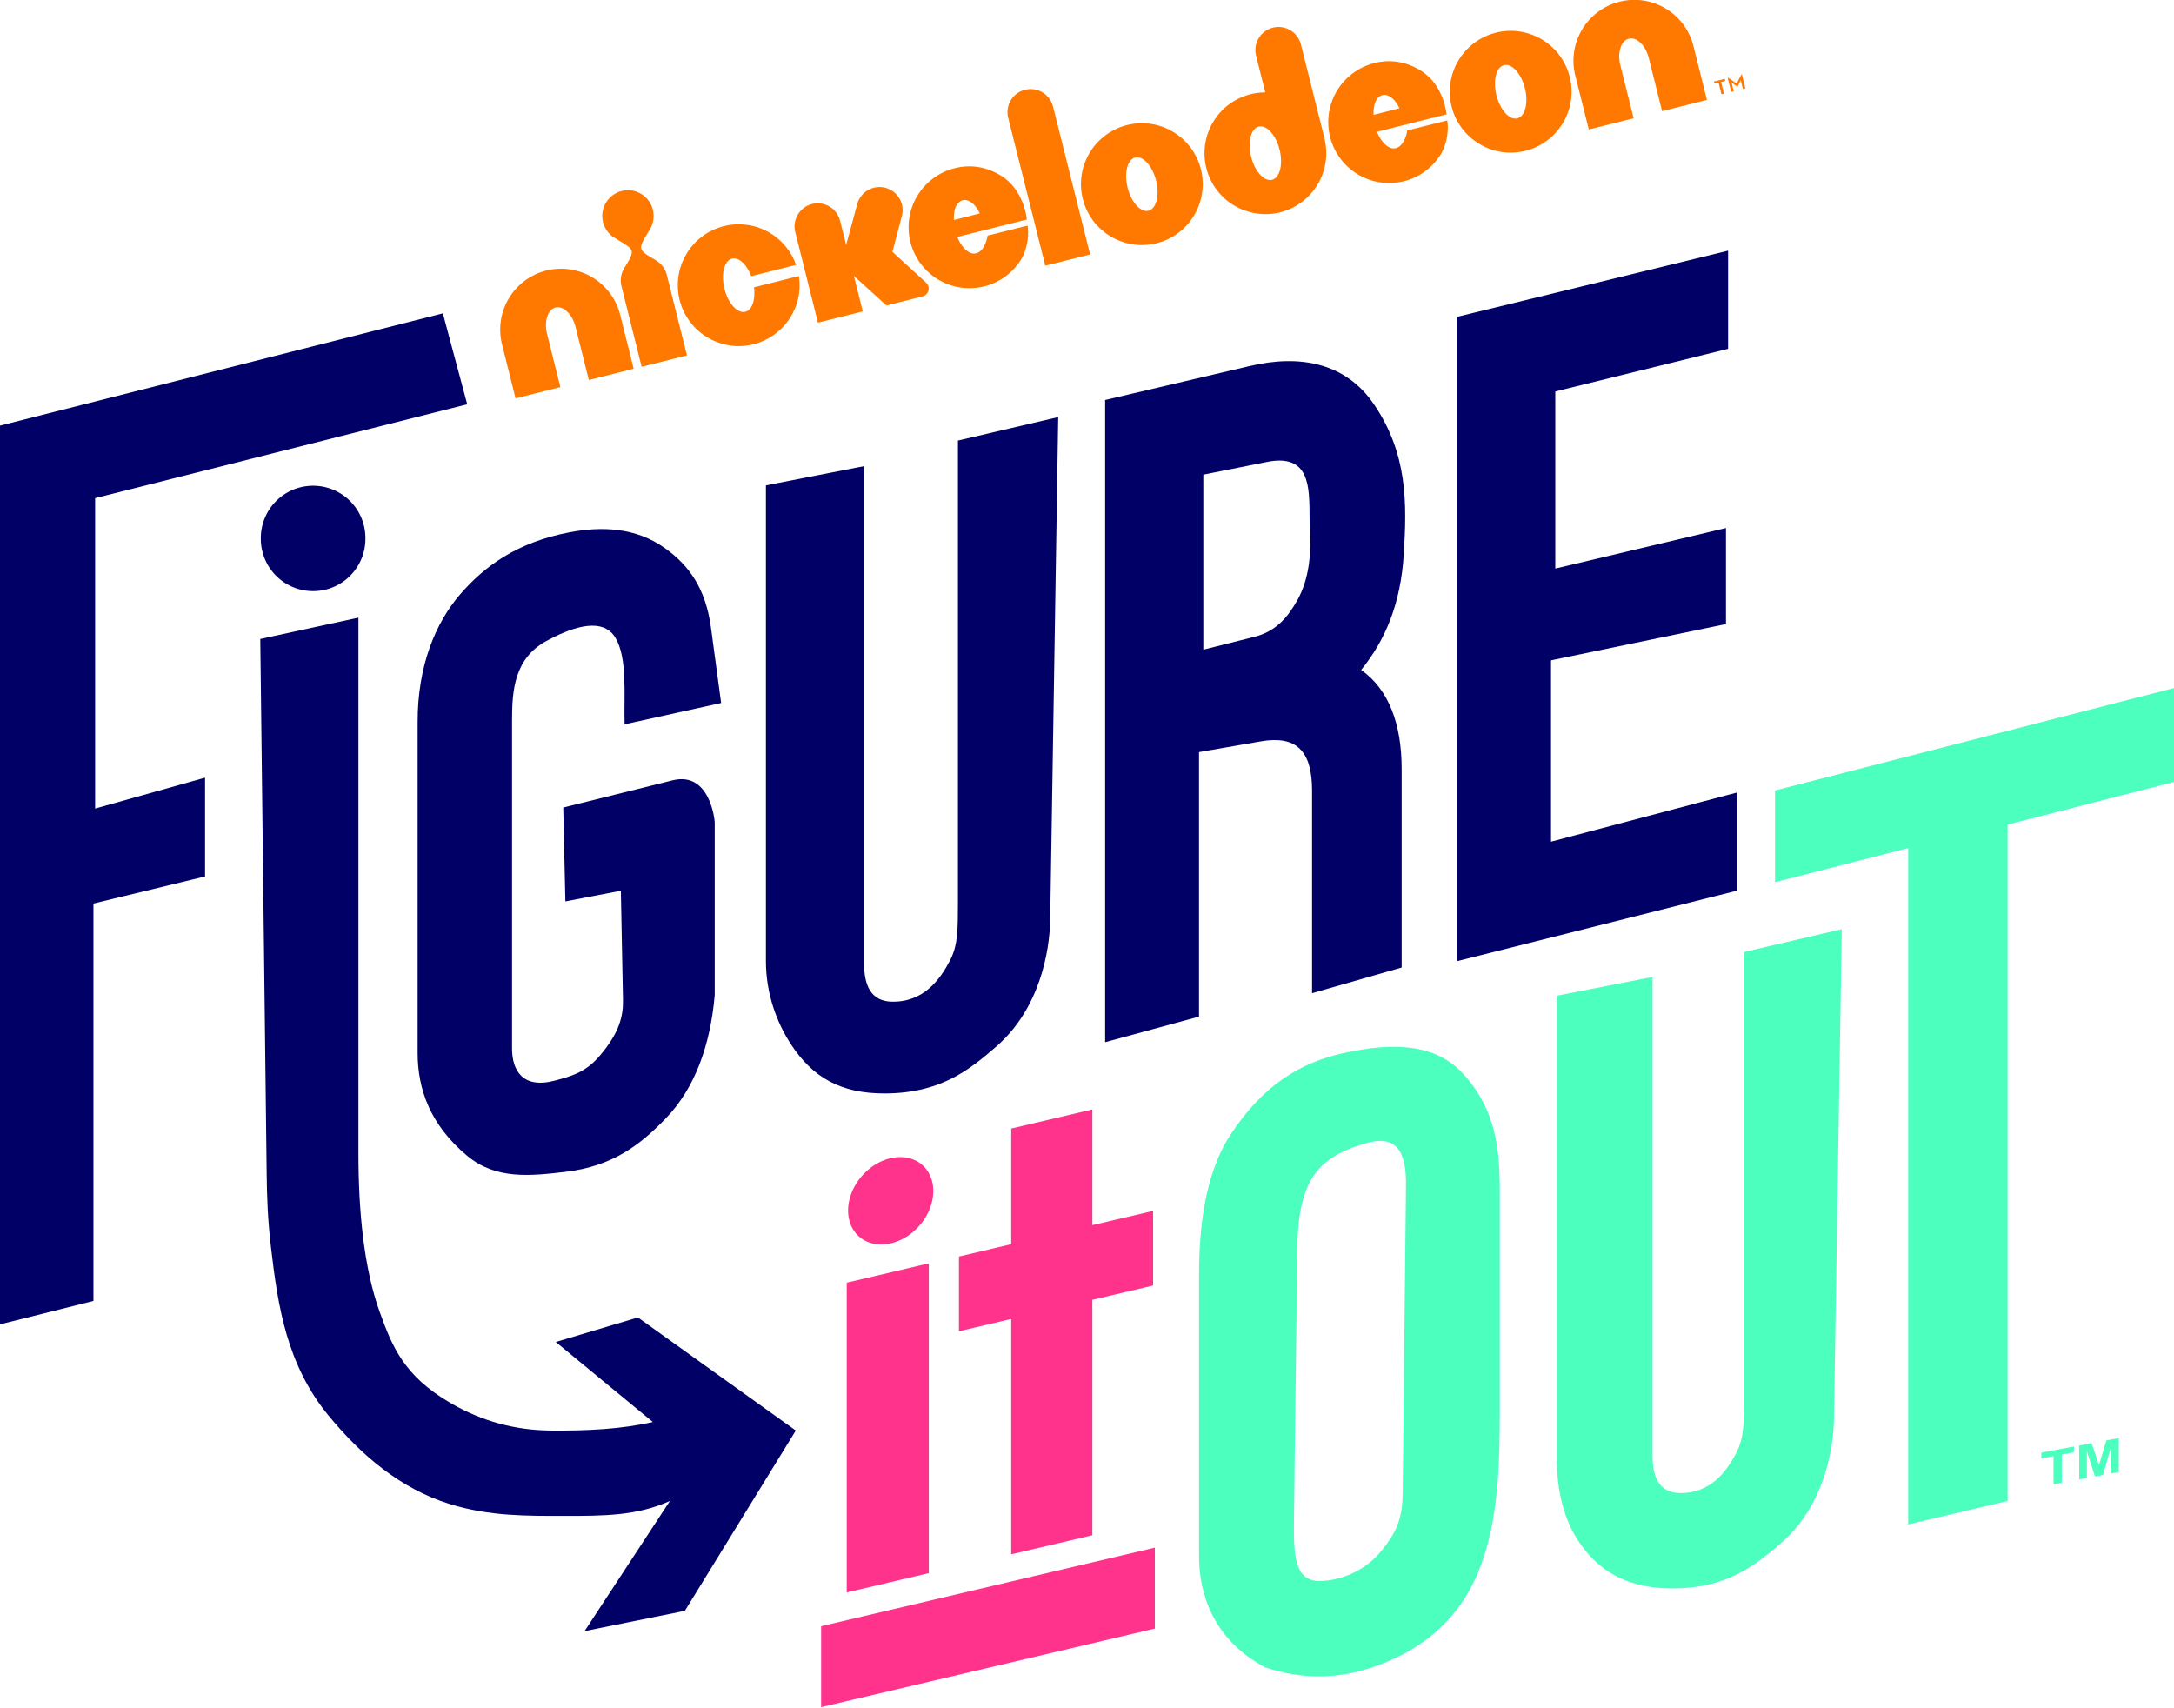 <?xml version="1.0" encoding="UTF-8" standalone="no"?>
<!-- Created with Inkscape (http://www.inkscape.org/) -->

<svg
   xmlns:dc="http://purl.org/dc/elements/1.1/"
   xmlns:cc="http://creativecommons.org/ns#"
   xmlns:rdf="http://www.w3.org/1999/02/22-rdf-syntax-ns#"
   xmlns:svg="http://www.w3.org/2000/svg"
   xmlns="http://www.w3.org/2000/svg"
   version="1.1"
   width="727.857"
   height="571.679"
   id="svg2">
  <defs
     id="defs4" />
  <g
     transform="translate(-1474.286,-424.872)"
     id="layer1">
    <g
       transform="matrix(1.054,-0.264,0.264,1.054,1632.612,501.217)"
       id="g3031"
       style="fill:#ff7800;fill-opacity:1">
      <path
         d="M 18.757,18.194 C 13.598,18.188 8.865,20.304 5.491,23.691 2.11,27.06 -0.006,31.793 2.26204e-5,36.958 l 0,17.136 14.237,0 0,-7.5 0,-9.347 c 0.006,-2.054 0.495,-3.807 1.327,-5.165 0.839,-1.34 1.922,-2.135 3.193,-2.141 1.271,0.006 2.354,0.801 3.193,2.141 0.833,1.359 1.321,3.112 1.327,5.165 l 0,16.848 14.243,0 0,-17.136 c 0,-5.165 -2.116,-9.898 -5.497,-13.266 C 28.649,20.304 23.916,18.188 18.757,18.194"
         id="path96604"
         style="fill:#ff7800;fill-opacity:1;fill-rule:nonzero;stroke:none" />
      <path
         d="m 359.677,18.194 c -5.159,-0.006 -9.892,2.11 -13.266,5.497 -3.381,3.368 -5.497,8.101 -5.491,13.266 l 0,17.136 14.237,0 0,-7.5 0,-9.347 c 0.006,-2.054 0.495,-3.807 1.327,-5.165 0.839,-1.34 1.922,-2.135 3.193,-2.141 1.271,0.006 2.354,0.801 3.193,2.141 0.833,1.359 1.321,3.112 1.327,5.165 l 0,16.848 14.243,0 0,-17.136 c 0,-5.165 -2.116,-9.898 -5.497,-13.266 -3.375,-3.387 -8.108,-5.503 -13.266,-5.497"
         id="path96608"
         style="fill:#ff7800;fill-opacity:1;fill-rule:nonzero;stroke:none" />
      <path
         d="m 52.845,13.583 c 1.434,-1.434 2.316,-3.412 2.316,-5.597 0,-2.191 -0.883,-4.17 -2.316,-5.597 -1.434,-1.434 -3.412,-2.323 -5.597,-2.323 -2.185,0 -4.163,0.889 -5.597,2.323 -1.434,1.427 -2.323,3.406 -2.323,5.597 0,2.185 0.889,4.163 2.323,5.597 l 1.747,1.747 c 2.918,2.924 3.124,3.694 0.351,6.467 0,0 -1.59,1.59 -1.59,1.59 -1.302,1.308 -2.11,3.105 -2.11,5.096 l 0,25.606 14.393,0 0,-25.606 c 0,-1.991 -0.801,-3.788 -2.104,-5.096 l -1.59,-1.584 c -2.774,-2.774 -2.567,-3.55 0.351,-6.474 L 52.845,13.583 z"
         id="path96612"
         style="fill:#ff7800;fill-opacity:1;fill-rule:nonzero;stroke:none" />
      <path
         d="m 78.358,42.941 c -0.839,1.546 -1.928,2.467 -3.193,2.473 -1.271,-0.006 -2.36,-0.927 -3.199,-2.473 -0.826,-1.565 -1.321,-3.594 -1.321,-5.966 0,-2.373 0.495,-4.395 1.321,-5.966 0.839,-1.546 1.928,-2.467 3.199,-2.473 1.265,0.006 2.354,0.927 3.193,2.473 0.614,1.164 1.039,2.579 1.221,4.201 l 14.262,0 c -0.419,-4.464 -2.417,-8.515 -5.409,-11.501 -3.375,-3.387 -8.114,-5.497 -13.266,-5.497 -5.159,0 -9.898,2.11 -13.266,5.497 -3.387,3.375 -5.503,8.108 -5.497,13.266 -0.006,5.159 2.11,9.892 5.497,13.266 2.598,2.598 7.118,5.497 13.266,5.497 4.614,0 8.89,-1.697 12.158,-4.476 2.379,-2.022 5.91,-6.079 6.517,-12.521 l -14.262,0 c -0.182,1.622 -0.607,3.036 -1.221,4.201"
         id="path96616"
         style="fill:#ff7800;fill-opacity:1;fill-rule:nonzero;stroke:none" />
      <path
         d="m 144.349,33.596 c 0.257,-1.096 0.601,-2.06 0.939,-2.78 0.632,-1.359 1.922,-2.467 3.193,-2.473 1.283,0.006 2.329,0.914 3.218,2.523 0.388,0.695 0.733,1.903 0.902,2.705 l -8.252,0.025 z m 4.132,-15.414 c -5.159,-0.006 -9.892,2.11 -13.266,5.491 -3.381,3.375 -5.497,8.114 -5.497,13.273 0,5.159 2.116,9.892 5.497,13.266 3.287,3.287 7.939,5.491 13.348,5.491 5.572,0 10.186,-2.486 13.298,-5.61 3.919,-4.495 4.107,-9.303 4.107,-9.303 l -12.697,0 c 0,0 -1.759,4.433 -4.789,4.433 -1.271,-0.006 -2.354,-0.92 -3.193,-2.473 -0.57,-1.071 -0.977,-2.367 -1.177,-3.832 l 22.107,0 c 0,0 1.515,-9.022 -4.533,-15.126 -3.512,-3.556 -7.989,-5.616 -13.204,-5.61"
         id="path96620"
         style="fill:#ff7800;fill-opacity:1;fill-rule:nonzero;stroke:none" />
      <path
         d="m 277.664,33.596 c 0.257,-1.096 0.601,-2.06 0.939,-2.78 0.632,-1.359 1.922,-2.467 3.193,-2.473 1.283,0.006 2.329,0.914 3.218,2.523 0.388,0.695 0.733,1.903 0.902,2.705 l -8.252,0.025 z m 4.132,-15.414 c -5.159,-0.006 -9.892,2.11 -13.266,5.491 -3.381,3.375 -5.497,8.114 -5.497,13.273 0,5.159 2.116,9.892 5.497,13.266 3.287,3.287 7.939,5.491 13.348,5.491 5.572,0 10.18,-2.486 13.298,-5.61 3.919,-4.495 4.107,-9.303 4.107,-9.303 l -12.697,0 c 0,0 -1.759,4.433 -4.789,4.433 -1.271,-0.006 -2.354,-0.92 -3.193,-2.473 -0.57,-1.071 -0.977,-2.367 -1.177,-3.832 l 22.107,0 c 0,0 1.515,-9.022 -4.533,-15.126 -3.512,-3.556 -7.989,-5.616 -13.204,-5.61"
         id="path96624"
         style="fill:#ff7800;fill-opacity:1;fill-rule:nonzero;stroke:none" />
      <path
         d="m 175.364,0 c -3.932,0 -7.118,3.193 -7.118,7.125 l 0.019,46.962 14.243,0 -0.019,-46.968 C 182.489,3.187 179.296,0 175.364,0"
         id="path96628"
         style="fill:#ff7800;fill-opacity:1;fill-rule:nonzero;stroke:none" />
      <path
         d="m 203.234,45.405 c -2.492,0 -4.52,-3.781 -4.52,-8.452 0,-4.664 2.028,-8.446 4.52,-8.446 2.498,0 4.52,3.781 4.52,8.446 0,4.671 -2.022,8.452 -4.52,8.452 m 0,-27.209 c -10.362,0 -18.763,8.396 -18.763,18.757 0,10.362 8.402,18.763 18.763,18.763 10.362,0 18.763,-8.402 18.763,-18.763 0,-10.362 -8.402,-18.757 -18.763,-18.757"
         id="path96632"
         style="fill:#ff7800;fill-opacity:1;fill-rule:nonzero;stroke:none" />
      <path
         d="m 320.394,45.405 c -2.492,0 -4.52,-3.781 -4.52,-8.452 0,-4.664 2.028,-8.446 4.52,-8.446 2.492,0 4.52,3.781 4.52,8.446 0,4.671 -2.028,8.452 -4.52,8.452 m 0,-27.209 c -10.362,0 -18.763,8.396 -18.763,18.757 0,10.362 8.402,18.763 18.763,18.763 10.362,0 18.763,-8.402 18.763,-18.763 0,-10.362 -8.402,-18.757 -18.763,-18.757"
         id="path96636"
         style="fill:#ff7800;fill-opacity:1;fill-rule:nonzero;stroke:none" />
      <path
         d="m 242.466,45.405 c -2.492,0 -4.52,-3.781 -4.52,-8.452 0,-4.664 2.028,-8.446 4.52,-8.446 2.498,0 4.52,3.781 4.52,8.446 0,4.671 -2.022,8.452 -4.52,8.452 m 18.757,-8.446 0.031,0.013 -0.019,-29.857 c -0.006,-3.932 -3.193,-7.118 -7.125,-7.112 -3.932,0 -7.118,3.193 -7.118,7.125 l 0.006,11.645 c -1.459,-0.363 -2.974,-0.557 -4.533,-0.557 -5.159,-0.006 -9.892,2.11 -13.266,5.497 -3.381,3.368 -5.497,8.108 -5.491,13.26 -0.006,5.159 2.11,9.898 5.491,13.266 l 0,0 c 2.16,2.172 6.799,5.503 13.266,5.497 6.474,0.006 11.107,-3.324 13.266,-5.497 l 0,0 c 3.381,-3.368 5.497,-8.108 5.497,-13.266 0,-0.006 -0.006,-0.013 -0.006,-0.013"
         id="path96640"
         style="fill:#ff7800;fill-opacity:1;fill-rule:nonzero;stroke:none" />
      <path
         d="m 131.786,51.602 c 0,-0.476 -0.144,-0.92 -0.376,-1.296 l -7.801,-11.795 5.403,-9.804 c 1.997,-3.387 0.87,-7.757 -2.517,-9.754 -3.387,-1.997 -7.757,-0.87 -9.754,2.523 l -6.449,11.526 0,-7.688 c 0,-3.932 -3.187,-7.118 -7.118,-7.118 -3.932,0 -7.125,3.187 -7.125,7.118 l 0,28.781 14.243,0 0,-11.269 7.513,11.263 11.501,-0.006 0,0 c 1.371,0 2.479,-1.108 2.479,-2.479"
         id="path96644"
         style="fill:#ff7800;fill-opacity:1;fill-rule:nonzero;stroke:none" />
      <path
         d="m 386.288,49.039 0.131,0 2.13,2.382 2.12,-2.382 0.131,0 0,4.465 -0.794,0 0,-2.765 -1.382,1.644 -0.149,0 -1.382,-1.644 0,2.765 -0.803,0 0,-4.465 z m -3.082,0.757 -1.326,0 0,-0.682 3.456,0 0,0.682 -1.326,0 0,3.708 -0.803,0 0,-3.708 z"
         id="path4115"
         style="fill:#ff7800;fill-opacity:1;fill-rule:nonzero;stroke:none" />
    </g>
    <path
       d="m 1474.286,567.362 0,300.893 31.288,-7.848 0,-133.045 37.369,-9.063 0,-33.08 -36.806,10.34 0,-103.912 124.577,-31.429 -8.157,-30.443 z"
       id="path3045"
       style="fill:#000066;fill-opacity:1;stroke:none" />
    <path
       d="m 447.143,604.862 a 16.786,16.786 0 1 1 -33.571,0 16.786,16.786 0 1 1 33.571,0 z"
       transform="matrix(1.043,0,0,1.043,1130.258,-25.739)"
       id="path3047"
       style="fill:#000066;fill-opacity:1;stroke:none" />
    <path
       d="m 1561.429,638.791 32.857,-7.143 0,179.286 c 0,19.269 1.802,38.422 7.143,53.214 4.152,11.499 8.05,21.298 23.571,30.357 10.791,6.298 21.903,9.174 33.571,9.286 12.383,0.118 23.815,-0.468 34.286,-2.857 l -32.5,-26.786 27.5,-8.214 52.857,37.857 -37.143,60.357 -33.571,6.786 28.571,-43.571 c -11.039,4.977 -22.039,5.002 -35,5 -13.115,-0.002 -25.251,0.159 -38.571,-3.929 -16.858,-5.173 -30.045,-16.679 -40.714,-29.643 -14.018,-17.032 -16.969,-36.596 -19.286,-56.429 -1.095,-9.375 -1.34,-16.867 -1.429,-24.286 z"
       id="path3049"
       style="fill:#000066;fill-opacity:1;stroke:none" />
    <path
       d="m 1683.393,667.362 32.321,-7.143 -3.393,-25.179 c -1.79,-13.287 -7.443,-20.933 -15.357,-26.607 -9.946,-7.131 -21.498,-7.337 -31.964,-5.357 -17.686,3.345 -28.558,11.426 -36.607,20.714 -8.228,9.495 -14.316,23.847 -14.286,42.857 l 0,110.714 c 0,12.104 4.181,24.096 16.607,34.464 9.633,8.038 21.278,6.71 32.857,5.357 15.906,-1.858 25.164,-9.164 33.571,-17.857 9.773,-10.104 14.934,-24.446 16.429,-41.25 l 0,-57.857 c 0,-1.009 -1.693,-17.196 -14.107,-14.107 l -36.607,9.107 0.714,31.429 18.572,-3.571 0.714,36.429 c 0.106,5.403 -1.062,11.068 -8.036,19.107 -4.581,5.281 -9.332,6.583 -14.821,8.036 -10.708,2.834 -14.286,-3.454 -14.286,-10.714 l 0,-110 c 0,-10.158 0.881,-20.658 11.429,-26.429 12.988,-7.105 20.153,-6.313 23.214,-1.071 4.056,6.944 2.762,18.82 3.036,28.929 z"
       id="path3051"
       style="fill:#000066;fill-opacity:1;stroke:none" />
    <path
       d="m 1840,796.281 -27.156,6.406 0,38.719 -17.5,4.125 0,25.031 17.5,-4.125 0,78.781 27.156,-6.375 0,-78.812 20.344,-4.781 0,-25 -20.344,4.781 0,-38.75 z"
       id="rect3055"
       style="fill:#ff338c;fill-opacity:1;stroke:none" />
    <rect
       width="28.25"
       height="103.701"
       rx="0"
       ry="0"
       x="1806.538"
       y="1267.988"
       transform="matrix(0.973,-0.229,0,1,0,0)"
       id="rect3059"
       style="fill:#ff338c;fill-opacity:1;stroke:none" />
    <path
       d="m 636.429,827.362 a 12.5,12.5 0 1 1 -25,0 12.5,12.5 0 1 1 25,0 z"
       transform="matrix(1.141,-0.261,0,1.141,1060.583,45.694)"
       id="path3061"
       style="fill:#ff338c;fill-opacity:1;stroke:none" />
    <rect
       width="114.835"
       height="27.092"
       rx="0"
       ry="0"
       x="1797.733"
       y="1380.972"
       transform="matrix(0.973,-0.229,0,1,0,0)"
       id="rect3063"
       style="fill:#ff338c;fill-opacity:1;stroke:none" />
    <path
       d="m 1924.29,777.375 c -15.043,3.293 -27.129,10.955 -37.875,27.125 -9.307,14.006 -10.688,33.409 -10.688,47.509 l 0,93.92 c 0,12.309 4.556,27.745 22.125,37.134 12.975,4.314 26.303,4.381 41.438,-2.125 13.871,-5.963 24.212,-15.751 30,-30 6.915,-17.024 7.125,-36.56 7.125,-55.719 l 0,-67.156 c 0,-14.799 0.351,-29.684 -12.125,-43.562 -8.853,-9.848 -22.449,-10.967 -40,-7.125 z m 12.406,29.438 c 6.608,0.183 8.401,6.366 8.312,14.844 l -1.094,102.5 c -0.081,7.767 -1.07,12.84 -7.844,20.719 -5.194,6.042 -13.25,9.253 -20,9.281 -8.405,0.035 -8.711,-8.67 -8.562,-20.719 l 1.062,-86.781 c 0.104,-8.447 0.181,-16.876 3.562,-24.656 2.789,-6.417 8.546,-11.621 20.375,-14.625 1.572,-0.399 2.964,-0.596 4.188,-0.562 z"
       id="path3065"
       style="fill:#4cffbf;fill-opacity:1;stroke:none" />
    <path
       d="m 1730.714,587.362 32.857,-6.429 0,166.429 c 0,7.211 2.183,12.71 9.286,12.857 10.693,0.222 16.19,-7.501 19.464,-13.75 2.851,-5.442 2.598,-10.855 2.679,-19.107 l 0,-155 33.571,-7.857 -2.679,168.214 c -0.169,10.596 -3.468,29.829 -18.036,42.5 -9.227,8.026 -18.784,15.594 -37.143,15.714 -15.183,0.099 -24.476,-5.559 -31.607,-16.429 -4.768,-7.268 -8.393,-16.979 -8.393,-27.857 z"
       id="path3070"
       style="fill:#000066;fill-opacity:1;stroke:none" />
    <path
       d="m 1995.521,758.214 32.028,-6.266 0,160.228 c 0,7.029 2.128,12.389 9.051,12.533 10.423,0.217 15.782,-7.311 18.973,-13.403 2.779,-5.305 2.532,-10.581 2.611,-18.625 l 0,-149.088 32.724,-7.659 -2.611,163.969 c -0.164,10.329 -3.38,29.076 -17.581,41.427 -8.994,7.823 -18.31,15.201 -36.206,15.318 -14.8,0.097 -24.93,-5.418 -31.881,-16.014 -4.648,-7.084 -7.11,-16.55 -7.11,-27.154 z"
       id="path3072"
       style="fill:#4cffbf;fill-opacity:1;stroke:none" />
    <path
       d="m 1962.143,530.934 0,215.714 93.571,-23.571 0,-32.857 -62.143,16.429 0,-60.714 58.572,-12.143 0,-32.143 -57.143,13.571 0,-59.286 57.857,-14.286 0,-32.857 z"
       id="path3075"
       style="fill:#000066;fill-opacity:1;stroke:none" />
    <path
       d="m 2068.571,689.505 0,30.714 44.572,-11.429 0,226.429 33.286,-7.857 0,-226.429 55.714,-14.286 0,-31.429 z"
       id="path3077"
       style="fill:#4cffbf;fill-opacity:1;stroke:none" />
    <path
       d="m 1892.844,547.375 -48.563,11.406 0,215 31.438,-8.562 0,-88.562 20.719,-3.594 c 11.641,-2.019 17.125,2.927 17.125,16.438 l 0,67.875 30,-8.594 0,-66.406 c 0,-15.143 -4.287,-26.653 -13.558,-33.228 7.992,-9.862 13.246,-21.934 14.277,-38.929 1.011,-16.679 1.379,-33.29 -10,-50 -9.462,-13.894 -24.717,-16.771 -41.437,-12.844 z m 9.875,31.688 c 11.854,0.04 9.561,13.773 10.125,22.594 0.536,8.375 -0.237,17.178 -4.281,24.281 -2.958,5.196 -6.81,10.257 -14.281,12.125 l -17.125,4.312 0,-58.594 21.406,-4.281 c 1.548,-0.31 2.93,-0.442 4.156,-0.438 z"
       id="path3079"
       style="fill:#000066;fill-opacity:1;stroke:none" />
    <g
       transform="matrix(1.099,-0.207,0,0.91,0,149.506)"
       id="text3084"
       style="font-size:17.449px;font-style:normal;font-variant:normal;font-weight:normal;font-stretch:normal;text-align:start;line-height:100%;letter-spacing:0px;word-spacing:0px;writing-mode:lr-tb;text-anchor:start;fill:#4cffbf;fill-opacity:1;stroke:none;font-family:Arial;-inkscape-font-specification:Arial">
      <path
         d="m 1967.065,1296.117 0,-10.377 -3.706,0 0,-2.113 9.926,0 0,2.113 -3.698,0 0,10.377 z"
         id="path3089"
         style="font-weight:bold;fill:#4cffbf;-inkscape-font-specification:Arial Bold" />
      <path
         d="m 1974.886,1296.117 0,-12.49 3.774,0 2.266,8.52 2.241,-8.52 3.783,0 0,12.49 -2.343,0 0,-9.832 -2.479,9.832 -2.428,0 -2.471,-9.832 0,9.832 z"
         id="path3091"
         style="font-weight:bold;fill:#4cffbf;-inkscape-font-specification:Arial Bold" />
    </g>
  </g>
</svg>
